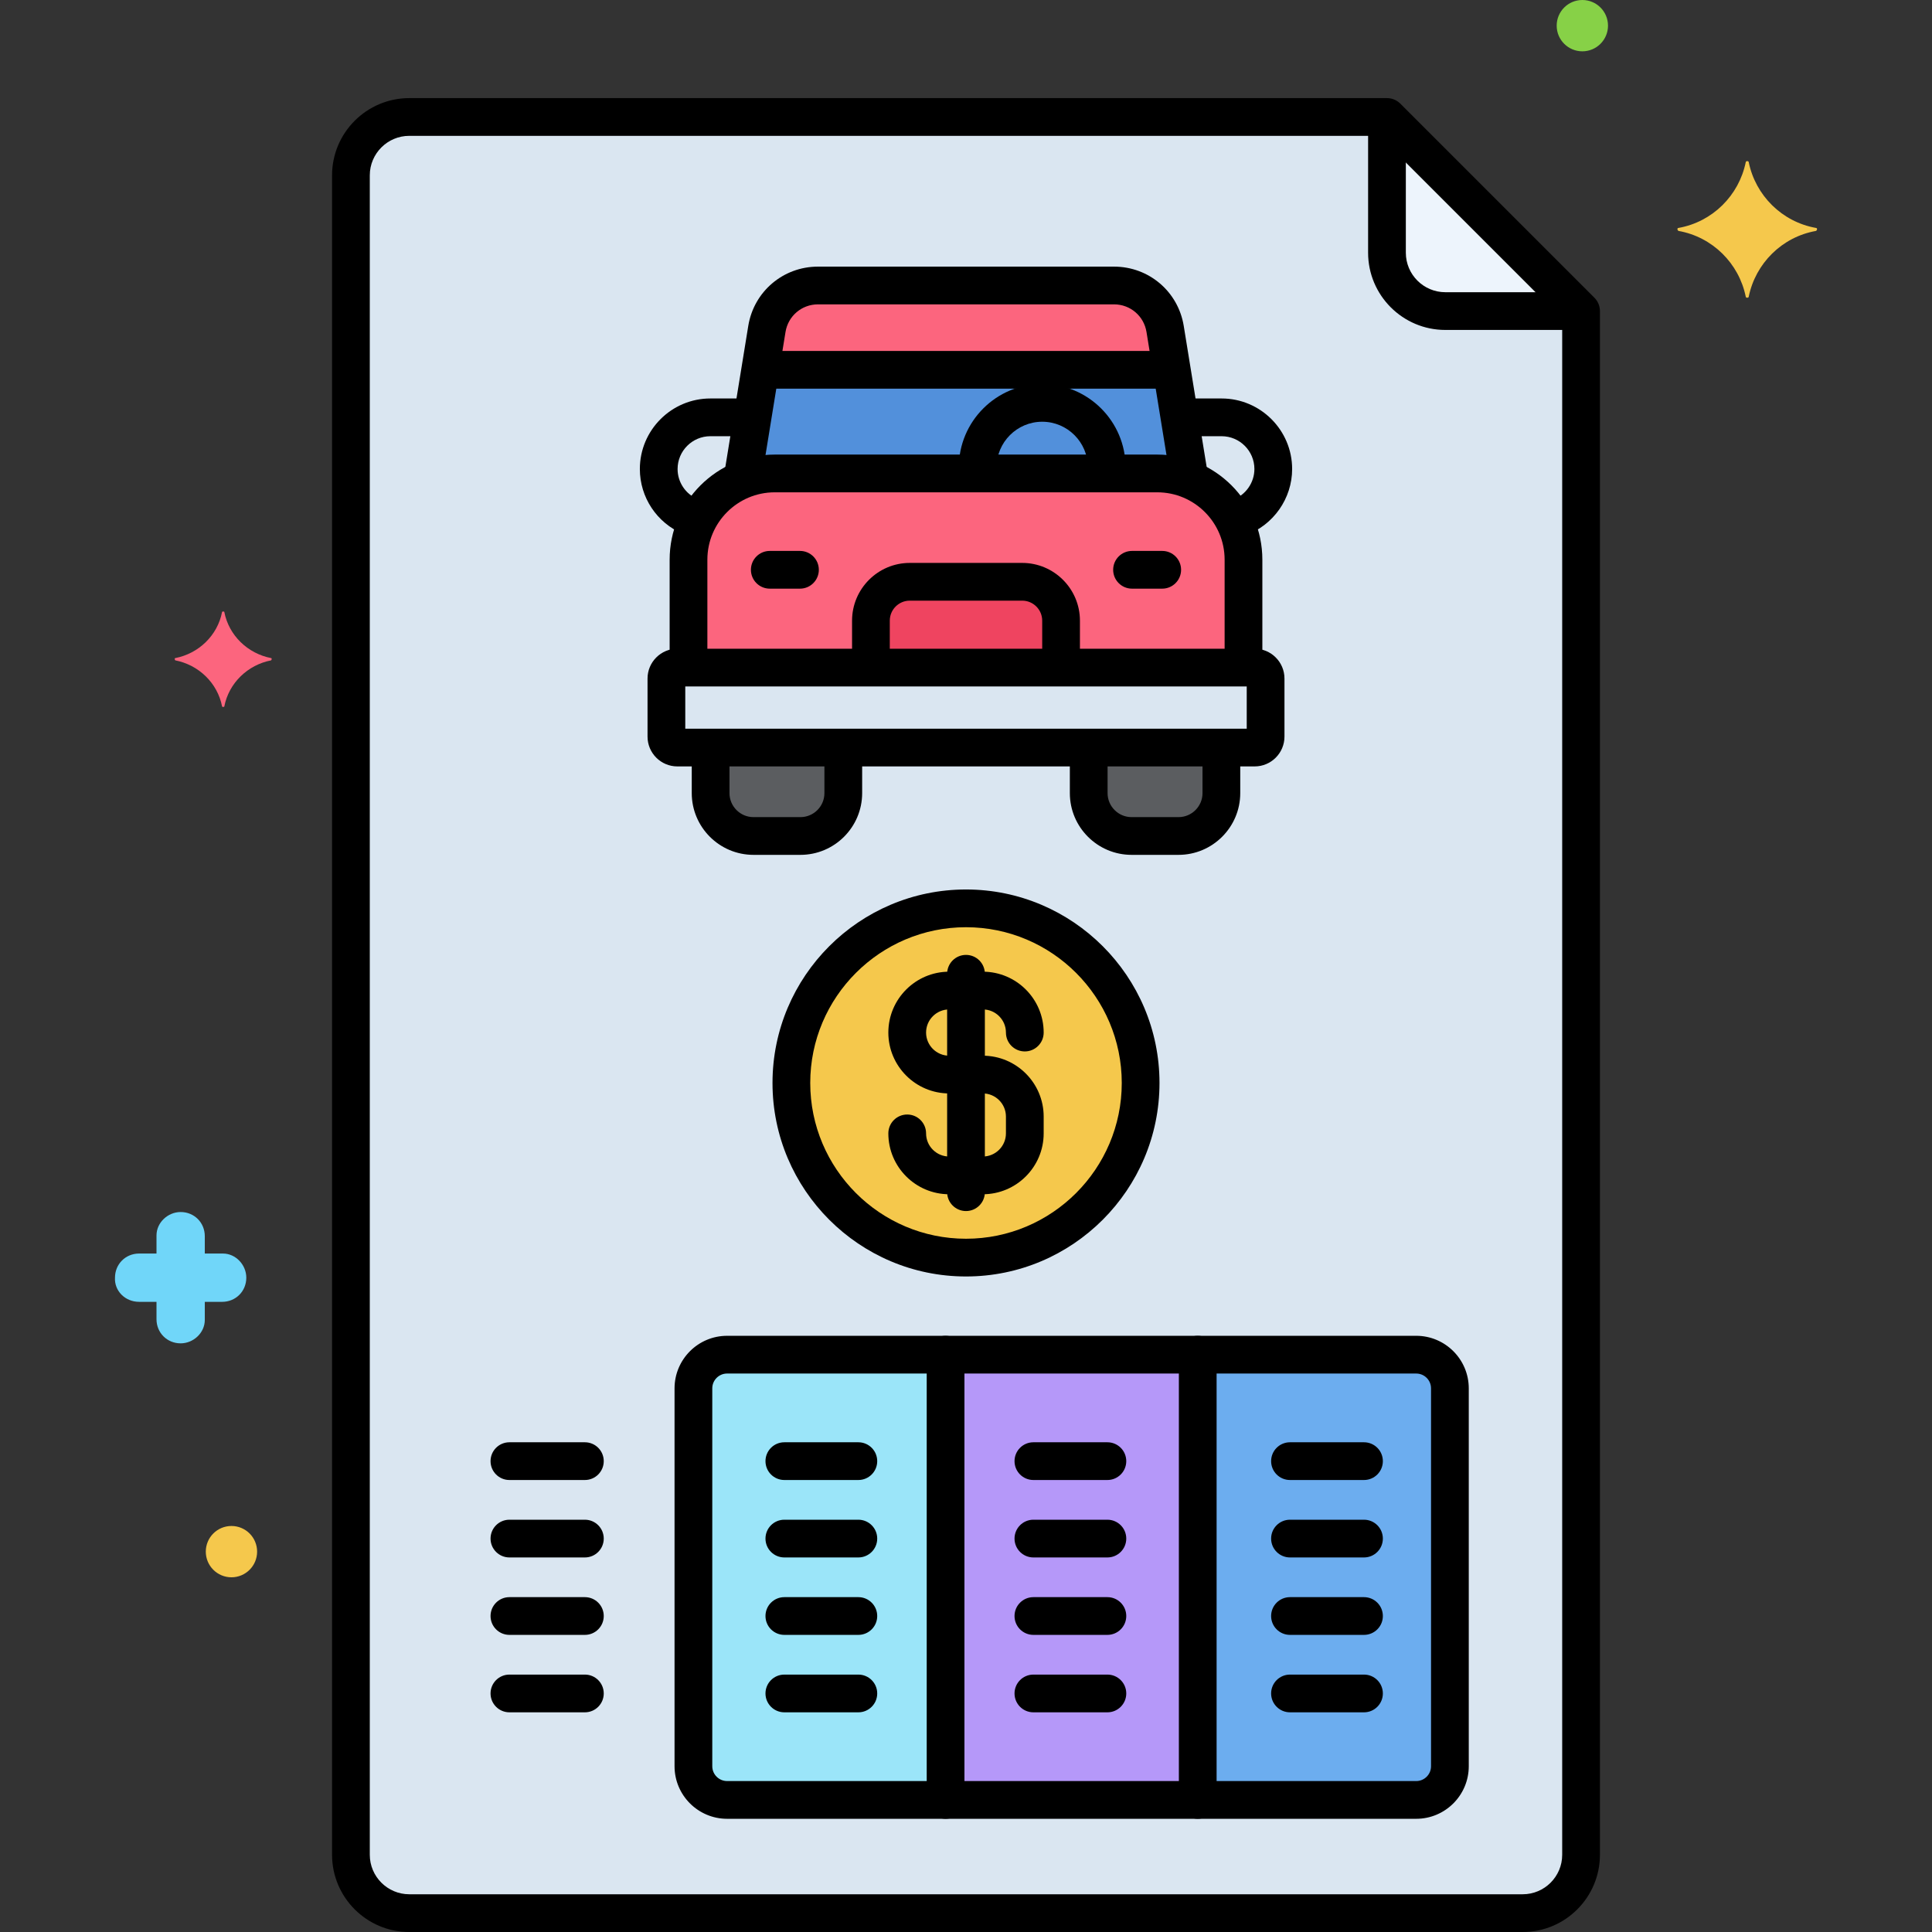 <svg enable-background="new 0 0 256 256" height="512" viewBox="0 0 256 256" width="512" xmlns="http://www.w3.org/2000/svg"><rect x="0" y="0" width="256" height="256" fill="#333333" stroke="none"/><g id="Layer_14"><g><g><path d="m183.781 15.5h-129.549c-4.27 0-7.732 3.462-7.732 7.732v222.536c0 4.27 3.462 7.732 7.732 7.732h147.537c4.27 0 7.732-3.462 7.732-7.732v-204.549z" fill="#dae6f1"/></g><g><path d="m164.769 88.458v-14.298c0-6.3-5.126-11.426-11.426-11.426h-50.685c-6.3 0-11.426 5.126-11.426 11.426v14.299h73.537z" fill="#fc657e"/></g><g><path d="m88.301 89.906v7.7c0 .799.648 1.448 1.448 1.448h76.502c.799 0 1.448-.648 1.448-1.448v-7.7c0-.799-.648-1.448-1.448-1.448h-76.502c-.8 0-1.448.648-1.448 1.448z" fill="#dae6f1"/></g><g><path d="m94.161 99.054v6.039c0 3.124 2.556 5.68 5.68 5.68h6.219c3.124 0 5.68-2.556 5.68-5.68v-6.039z" fill="#5b5d60"/></g><g><path d="m144.26 99.054v6.039c0 3.124 2.556 5.68 5.68 5.68h6.219c3.124 0 5.68-2.556 5.68-5.68v-6.039z" fill="#5b5d60"/></g><g><path d="m102.657 62.733h50.685c1.517 0 2.963.303 4.289.843l-3.248-19.99c-.539-3.319-3.405-5.757-6.768-5.757h-39.233c-3.362 0-6.228 2.438-6.768 5.757l-3.248 19.99c1.328-.539 2.774-.843 4.291-.843z" fill="#5290db"/></g><g><g><path d="m161.869 55.301h-5.582l1.344 8.275c-.001 0-.002-.001-.003-.001 2.491 1.013 4.546 2.875 5.801 5.231 3.019-.712 5.285-3.431 5.285-6.659.002-3.765-3.079-6.846-6.845-6.846z" fill="#dae6f1"/></g></g><g><g><path d="m98.368 63.576 1.344-8.275h-5.582c-3.766 0-6.847 3.081-6.847 6.847 0 3.228 2.267 5.946 5.285 6.659 1.256-2.356 3.311-4.218 5.8-5.231z" fill="#dae6f1"/></g></g><g><path d="m191.512 41.219h17.988l-25.719-25.719v17.988c0 4.27 3.461 7.731 7.731 7.731z" fill="#edf4fc"/></g><g><path d="m140.598 88.458v-6.218c0-2.833-2.318-5.151-5.151-5.151h-14.894c-2.833 0-5.151 2.318-5.151 5.151v6.218z" fill="#ef4460"/></g><g><path d="m108.384 37.83c-3.362 0-6.228 2.438-6.768 5.757l-.88 5.413h54.527l-.88-5.414c-.539-3.319-3.405-5.757-6.768-5.757h-39.231z" fill="#fc657e"/></g><g><circle cx="128" cy="143.5" fill="#f5c84c" r="23.139"/></g><g><path d="m125.293 238.5h-28.95c-2.465 0-4.463-1.998-4.463-4.463v-50.073c0-2.465 1.998-4.463 4.463-4.463h28.95z" fill="#9be5f9"/></g><g><path d="m125.293 179.5h33.413v59h-33.413z" fill="#b598f9"/></g><g><path d="m187.656 238.5h-28.95v-59h28.95c2.465 0 4.463 1.998 4.463 4.463v50.073c.001 2.466-1.998 4.464-4.463 4.464z" fill="#6cadef"/></g><g><circle cx="209.669" cy="3.4" fill="#87d147" r="3.4"/></g><g><path d="m35.925 87.2c-3.1-.6-5.6-3-6.2-6.1 0-.1-.3-.1-.3 0-.6 3.1-3.1 5.5-6.2 6.1-.1 0-.1.2 0 .3 3.1.6 5.6 3 6.2 6.1 0 .1.3.1.3 0 .6-3.1 3.1-5.5 6.2-6.1.1-.1.1-.3 0-.3z" fill="#fc657e"/></g><g><circle cx="30.669" cy="205.6" fill="#f5c84c" r="3.4"/></g><g><path d="m18.437 172.5h2.3v2.3c0 1.8 1.4 3.2 3.2 3.2 1.7 0 3.2-1.4 3.2-3.1v-.1-2.3h2.3c1.8 0 3.2-1.4 3.2-3.2 0-1.7-1.4-3.2-3.1-3.2h-.1-2.3v-2.3c0-1.8-1.4-3.2-3.2-3.2-1.7 0-3.2 1.4-3.2 3.1v.1 2.3h-2.3c-1.8 0-3.2 1.4-3.2 3.2-.1 1.7 1.3 3.2 3.2 3.2-.1 0-.1 0 0 0z" fill="#70d6f9"/></g><g><path d="m222.418 30.2c4.5-.8 8-4.3 8.9-8.7 0-.2.4-.2.4 0 .9 4.4 4.4 7.9 8.9 8.7.2 0 .2.3 0 .4-4.5.8-8 4.3-8.9 8.7 0 .2-.4.2-.4 0-.9-4.4-4.4-7.9-8.9-8.7-.2-.1-.2-.4 0-.4z" fill="#f5c84c"/></g><g><path d="m130.227 158.245h-4.453c-4.447 0-8.065-3.618-8.065-8.066 0-1.381 1.119-2.5 2.5-2.5s2.5 1.119 2.5 2.5c0 1.69 1.375 3.066 3.065 3.066h4.453c1.69 0 3.065-1.375 3.065-3.066v-2.227c0-1.69-1.375-3.066-3.065-3.066h-4.453c-4.447 0-8.065-3.618-8.065-8.066s3.618-8.066 8.065-8.066h4.453c4.447 0 8.065 3.618 8.065 8.066 0 1.381-1.119 2.5-2.5 2.5s-2.5-1.119-2.5-2.5c0-1.69-1.375-3.066-3.065-3.066h-4.453c-1.69 0-3.065 1.375-3.065 3.066s1.375 3.066 3.065 3.066h4.453c4.447 0 8.065 3.618 8.065 8.066v2.227c0 4.448-3.618 8.066-8.065 8.066z"/></g><g><path d="m128 160.471c-1.381 0-2.5-1.119-2.5-2.5v-28.942c0-1.381 1.119-2.5 2.5-2.5s2.5 1.119 2.5 2.5v28.942c0 1.381-1.119 2.5-2.5 2.5z"/></g><g><path d="m146.648 64.43c-1.381 0-2.5-1.119-2.5-2.5 0-3.335-2.714-6.048-6.049-6.048s-6.049 2.713-6.049 6.048c0 1.381-1.119 2.5-2.5 2.5s-2.5-1.119-2.5-2.5c0-6.092 4.956-11.048 11.049-11.048s11.049 4.956 11.049 11.048c0 1.381-1.119 2.5-2.5 2.5z"/></g><g><path d="m106 78h-4c-1.381 0-2.5-1.119-2.5-2.5s1.119-2.5 2.5-2.5h4c1.381 0 2.5 1.119 2.5 2.5s-1.119 2.5-2.5 2.5z"/></g><g><path d="m154 78h-4c-1.381 0-2.5-1.119-2.5-2.5s1.119-2.5 2.5-2.5h4c1.381 0 2.5 1.119 2.5 2.5s-1.119 2.5-2.5 2.5z"/></g><g><path d="m201.769 256h-147.538c-5.641 0-10.231-4.59-10.231-10.232v-222.536c0-5.642 4.59-10.232 10.231-10.232h129.55c.663 0 1.299.263 1.768.732l25.719 25.719c.469.469.732 1.104.732 1.768v204.549c0 5.642-4.59 10.232-10.231 10.232zm-147.538-238c-2.884 0-5.231 2.347-5.231 5.232v222.536c0 2.885 2.347 5.232 5.231 5.232h147.537c2.885 0 5.231-2.347 5.231-5.232v-203.513l-24.253-24.255z"/></g><g><path d="m77.5 196.109h-10c-1.381 0-2.5-1.119-2.5-2.5s1.119-2.5 2.5-2.5h10c1.381 0 2.5 1.119 2.5 2.5s-1.119 2.5-2.5 2.5z"/></g><g><path d="m77.5 206.37h-10c-1.381 0-2.5-1.119-2.5-2.5s1.119-2.5 2.5-2.5h10c1.381 0 2.5 1.119 2.5 2.5s-1.119 2.5-2.5 2.5z"/></g><g><path d="m77.5 216.63h-10c-1.381 0-2.5-1.119-2.5-2.5s1.119-2.5 2.5-2.5h10c1.381 0 2.5 1.119 2.5 2.5s-1.119 2.5-2.5 2.5z"/></g><g><path d="m77.5 226.891h-10c-1.381 0-2.5-1.119-2.5-2.5s1.119-2.5 2.5-2.5h10c1.381 0 2.5 1.119 2.5 2.5s-1.119 2.5-2.5 2.5z"/></g><g><path d="m113.736 196.109h-9.806c-1.381 0-2.5-1.119-2.5-2.5s1.119-2.5 2.5-2.5h9.806c1.381 0 2.5 1.119 2.5 2.5s-1.119 2.5-2.5 2.5z"/></g><g><path d="m113.736 206.37h-9.806c-1.381 0-2.5-1.119-2.5-2.5s1.119-2.5 2.5-2.5h9.806c1.381 0 2.5 1.119 2.5 2.5s-1.119 2.5-2.5 2.5z"/></g><g><path d="m113.736 216.63h-9.806c-1.381 0-2.5-1.119-2.5-2.5s1.119-2.5 2.5-2.5h9.806c1.381 0 2.5 1.119 2.5 2.5s-1.119 2.5-2.5 2.5z"/></g><g><path d="m113.736 226.891h-9.806c-1.381 0-2.5-1.119-2.5-2.5s1.119-2.5 2.5-2.5h9.806c1.381 0 2.5 1.119 2.5 2.5s-1.119 2.5-2.5 2.5z"/></g><g><path d="m146.736 196.109h-9.806c-1.381 0-2.5-1.119-2.5-2.5s1.119-2.5 2.5-2.5h9.806c1.381 0 2.5 1.119 2.5 2.5s-1.119 2.5-2.5 2.5z"/></g><g><path d="m146.736 206.37h-9.806c-1.381 0-2.5-1.119-2.5-2.5s1.119-2.5 2.5-2.5h9.806c1.381 0 2.5 1.119 2.5 2.5s-1.119 2.5-2.5 2.5z"/></g><g><path d="m146.736 216.63h-9.806c-1.381 0-2.5-1.119-2.5-2.5s1.119-2.5 2.5-2.5h9.806c1.381 0 2.5 1.119 2.5 2.5s-1.119 2.5-2.5 2.5z"/></g><g><path d="m146.736 226.891h-9.806c-1.381 0-2.5-1.119-2.5-2.5s1.119-2.5 2.5-2.5h9.806c1.381 0 2.5 1.119 2.5 2.5s-1.119 2.5-2.5 2.5z"/></g><g><path d="m180.736 196.109h-9.806c-1.381 0-2.5-1.119-2.5-2.5s1.119-2.5 2.5-2.5h9.806c1.381 0 2.5 1.119 2.5 2.5s-1.119 2.5-2.5 2.5z"/></g><g><path d="m180.736 206.37h-9.806c-1.381 0-2.5-1.119-2.5-2.5s1.119-2.5 2.5-2.5h9.806c1.381 0 2.5 1.119 2.5 2.5s-1.119 2.5-2.5 2.5z"/></g><g><path d="m180.736 216.63h-9.806c-1.381 0-2.5-1.119-2.5-2.5s1.119-2.5 2.5-2.5h9.806c1.381 0 2.5 1.119 2.5 2.5s-1.119 2.5-2.5 2.5z"/></g><g><path d="m180.736 226.891h-9.806c-1.381 0-2.5-1.119-2.5-2.5s1.119-2.5 2.5-2.5h9.806c1.381 0 2.5 1.119 2.5 2.5s-1.119 2.5-2.5 2.5z"/></g><g><path d="m164.769 90c-1.381 0-2.5-1.119-2.5-2.5v-13.34c0-4.922-4.004-8.926-8.926-8.926h-50.686c-4.922 0-8.926 4.004-8.926 8.926v13.132c0 1.381-1.119 2.5-2.5 2.5s-2.5-1.119-2.5-2.5v-13.132c0-7.679 6.247-13.926 13.926-13.926h50.686c7.679 0 13.926 6.247 13.926 13.926v13.34c0 1.381-1.12 2.5-2.5 2.5z"/></g><g><path d="m166.251 101.554h-76.502c-2.177 0-3.947-1.771-3.947-3.948v-7.7c0-2.177 1.771-3.947 3.947-3.947h76.502c2.177 0 3.947 1.771 3.947 3.947v7.7c0 2.177-1.77 3.948-3.947 3.948zm-75.449-5h74.396v-5.595h-74.396zm75.449-5.596h.01z"/></g><g><path d="m106.06 113.273h-6.219c-4.511 0-8.18-3.669-8.18-8.18v-4.842c0-1.381 1.119-2.5 2.5-2.5s2.5 1.119 2.5 2.5v4.842c0 1.753 1.427 3.18 3.18 3.18h6.219c1.753 0 3.18-1.427 3.18-3.18v-4.779c0-1.381 1.119-2.5 2.5-2.5s2.5 1.119 2.5 2.5v4.779c-.001 4.511-3.67 8.18-8.18 8.18z"/></g><g><path d="m156.159 113.273h-6.219c-4.511 0-8.18-3.669-8.18-8.18v-4.779c0-1.381 1.119-2.5 2.5-2.5s2.5 1.119 2.5 2.5v4.779c0 1.753 1.427 3.18 3.18 3.18h6.219c1.753 0 3.18-1.427 3.18-3.18v-4.654c0-1.381 1.119-2.5 2.5-2.5s2.5 1.119 2.5 2.5v4.654c0 4.511-3.669 8.18-8.18 8.18z"/></g><g><path d="m157.548 65.576c-1.204 0-2.266-.873-2.465-2.1l-3.167-19.489c-.344-2.12-2.152-3.658-4.3-3.658h-39.232c-2.147 0-3.956 1.538-4.3 3.658l-3.167 19.489c-.222 1.362-1.505 2.285-2.869 2.067-1.362-.222-2.288-1.506-2.066-2.869l3.167-19.489c.739-4.552 4.623-7.856 9.235-7.856h39.232c4.612 0 8.496 3.304 9.235 7.856l3.167 19.489c.222 1.363-.704 2.647-2.066 2.869-.136.022-.271.033-.404.033z"/></g><g><g><path d="m164.195 71.078c-1.021 0-1.979-.63-2.349-1.645-.473-1.297.195-2.732 1.493-3.205 1.72-.626 2.876-2.267 2.876-4.081 0-2.397-1.95-4.347-4.347-4.347h-4.661c-1.381 0-2.5-1.119-2.5-2.5s1.119-2.5 2.5-2.5h4.661c5.153 0 9.347 4.193 9.347 9.347 0 3.908-2.478 7.436-6.165 8.779-.281.103-.571.152-.855.152z"/></g></g><g><g><path d="m91.475 70.948c-.325 0-.656-.064-.975-.199-3.473-1.473-5.716-4.849-5.716-8.602 0-5.154 4.193-9.347 9.347-9.347h4.237c1.381 0 2.5 1.119 2.5 2.5s-1.119 2.5-2.5 2.5h-4.237c-2.396 0-4.347 1.95-4.347 4.347 0 1.742 1.047 3.312 2.667 3.999 1.271.539 1.865 2.007 1.326 3.278-.404.952-1.329 1.524-2.302 1.524z"/></g></g><g><path d="m208.313 43.719h-16.8c-5.643 0-10.232-4.59-10.232-10.232l.001-16.987c0-1.381 1.119-2.5 2.5-2.5 1.381 0 2.5 1.12 2.5 2.5l-.001 16.987c0 2.885 2.348 5.232 5.232 5.232h16.8c1.381 0 2.5 1.119 2.5 2.5s-1.12 2.5-2.5 2.5z"/></g><g><path d="m115.402 90c-1.381 0-2.5-1.119-2.5-2.5v-5.26c0-4.219 3.432-7.651 7.65-7.651h14.895c4.219 0 7.65 3.432 7.65 7.651v4.885c0 1.381-1.119 2.5-2.5 2.5s-2.5-1.119-2.5-2.5v-4.885c0-1.462-1.188-2.651-2.65-2.651h-14.895c-1.462 0-2.65 1.189-2.65 2.651v5.26c0 1.381-1.119 2.5-2.5 2.5z"/></g><g><path d="m154.375 51.5h-52.708c-1.381 0-2.5-1.119-2.5-2.5s1.119-2.5 2.5-2.5h52.708c1.381 0 2.5 1.119 2.5 2.5s-1.119 2.5-2.5 2.5z"/></g><g><path d="m128 169.139c-14.138 0-25.639-11.501-25.639-25.639s11.501-25.639 25.639-25.639 25.639 11.501 25.639 25.639-11.501 25.639-25.639 25.639zm0-46.278c-11.38 0-20.639 9.258-20.639 20.639s9.259 20.639 20.639 20.639 20.639-9.258 20.639-20.639-9.259-20.639-20.639-20.639z"/></g><g><path d="m125.294 241h-28.95c-3.839 0-6.963-3.124-6.963-6.963v-50.073c0-3.84 3.124-6.963 6.963-6.963h28.95c1.381 0 2.5 1.119 2.5 2.5v59c0 1.38-1.119 2.499-2.5 2.499zm-28.95-59c-1.082 0-1.963.881-1.963 1.963v50.073c0 1.083.881 1.963 1.963 1.963h26.45v-54h-26.45z"/></g><g><path d="m158.706 182h-33.412c-1.381 0-2.5-1.119-2.5-2.5s1.119-2.5 2.5-2.5h33.412c1.381 0 2.5 1.119 2.5 2.5s-1.119 2.5-2.5 2.5z"/></g><g><path d="m158.706 241h-33.412c-1.381 0-2.5-1.119-2.5-2.5s1.119-2.5 2.5-2.5h33.412c1.381 0 2.5 1.119 2.5 2.5s-1.119 2.5-2.5 2.5z"/></g><g><path d="m187.656 241h-28.95c-1.381 0-2.5-1.119-2.5-2.5v-59c0-1.381 1.119-2.5 2.5-2.5h28.95c3.839 0 6.963 3.124 6.963 6.963v50.073c0 3.84-3.124 6.964-6.963 6.964zm-26.45-5h26.45c1.082 0 1.963-.881 1.963-1.963v-50.073c0-1.083-.881-1.963-1.963-1.963h-26.45z"/></g></g></g></svg>